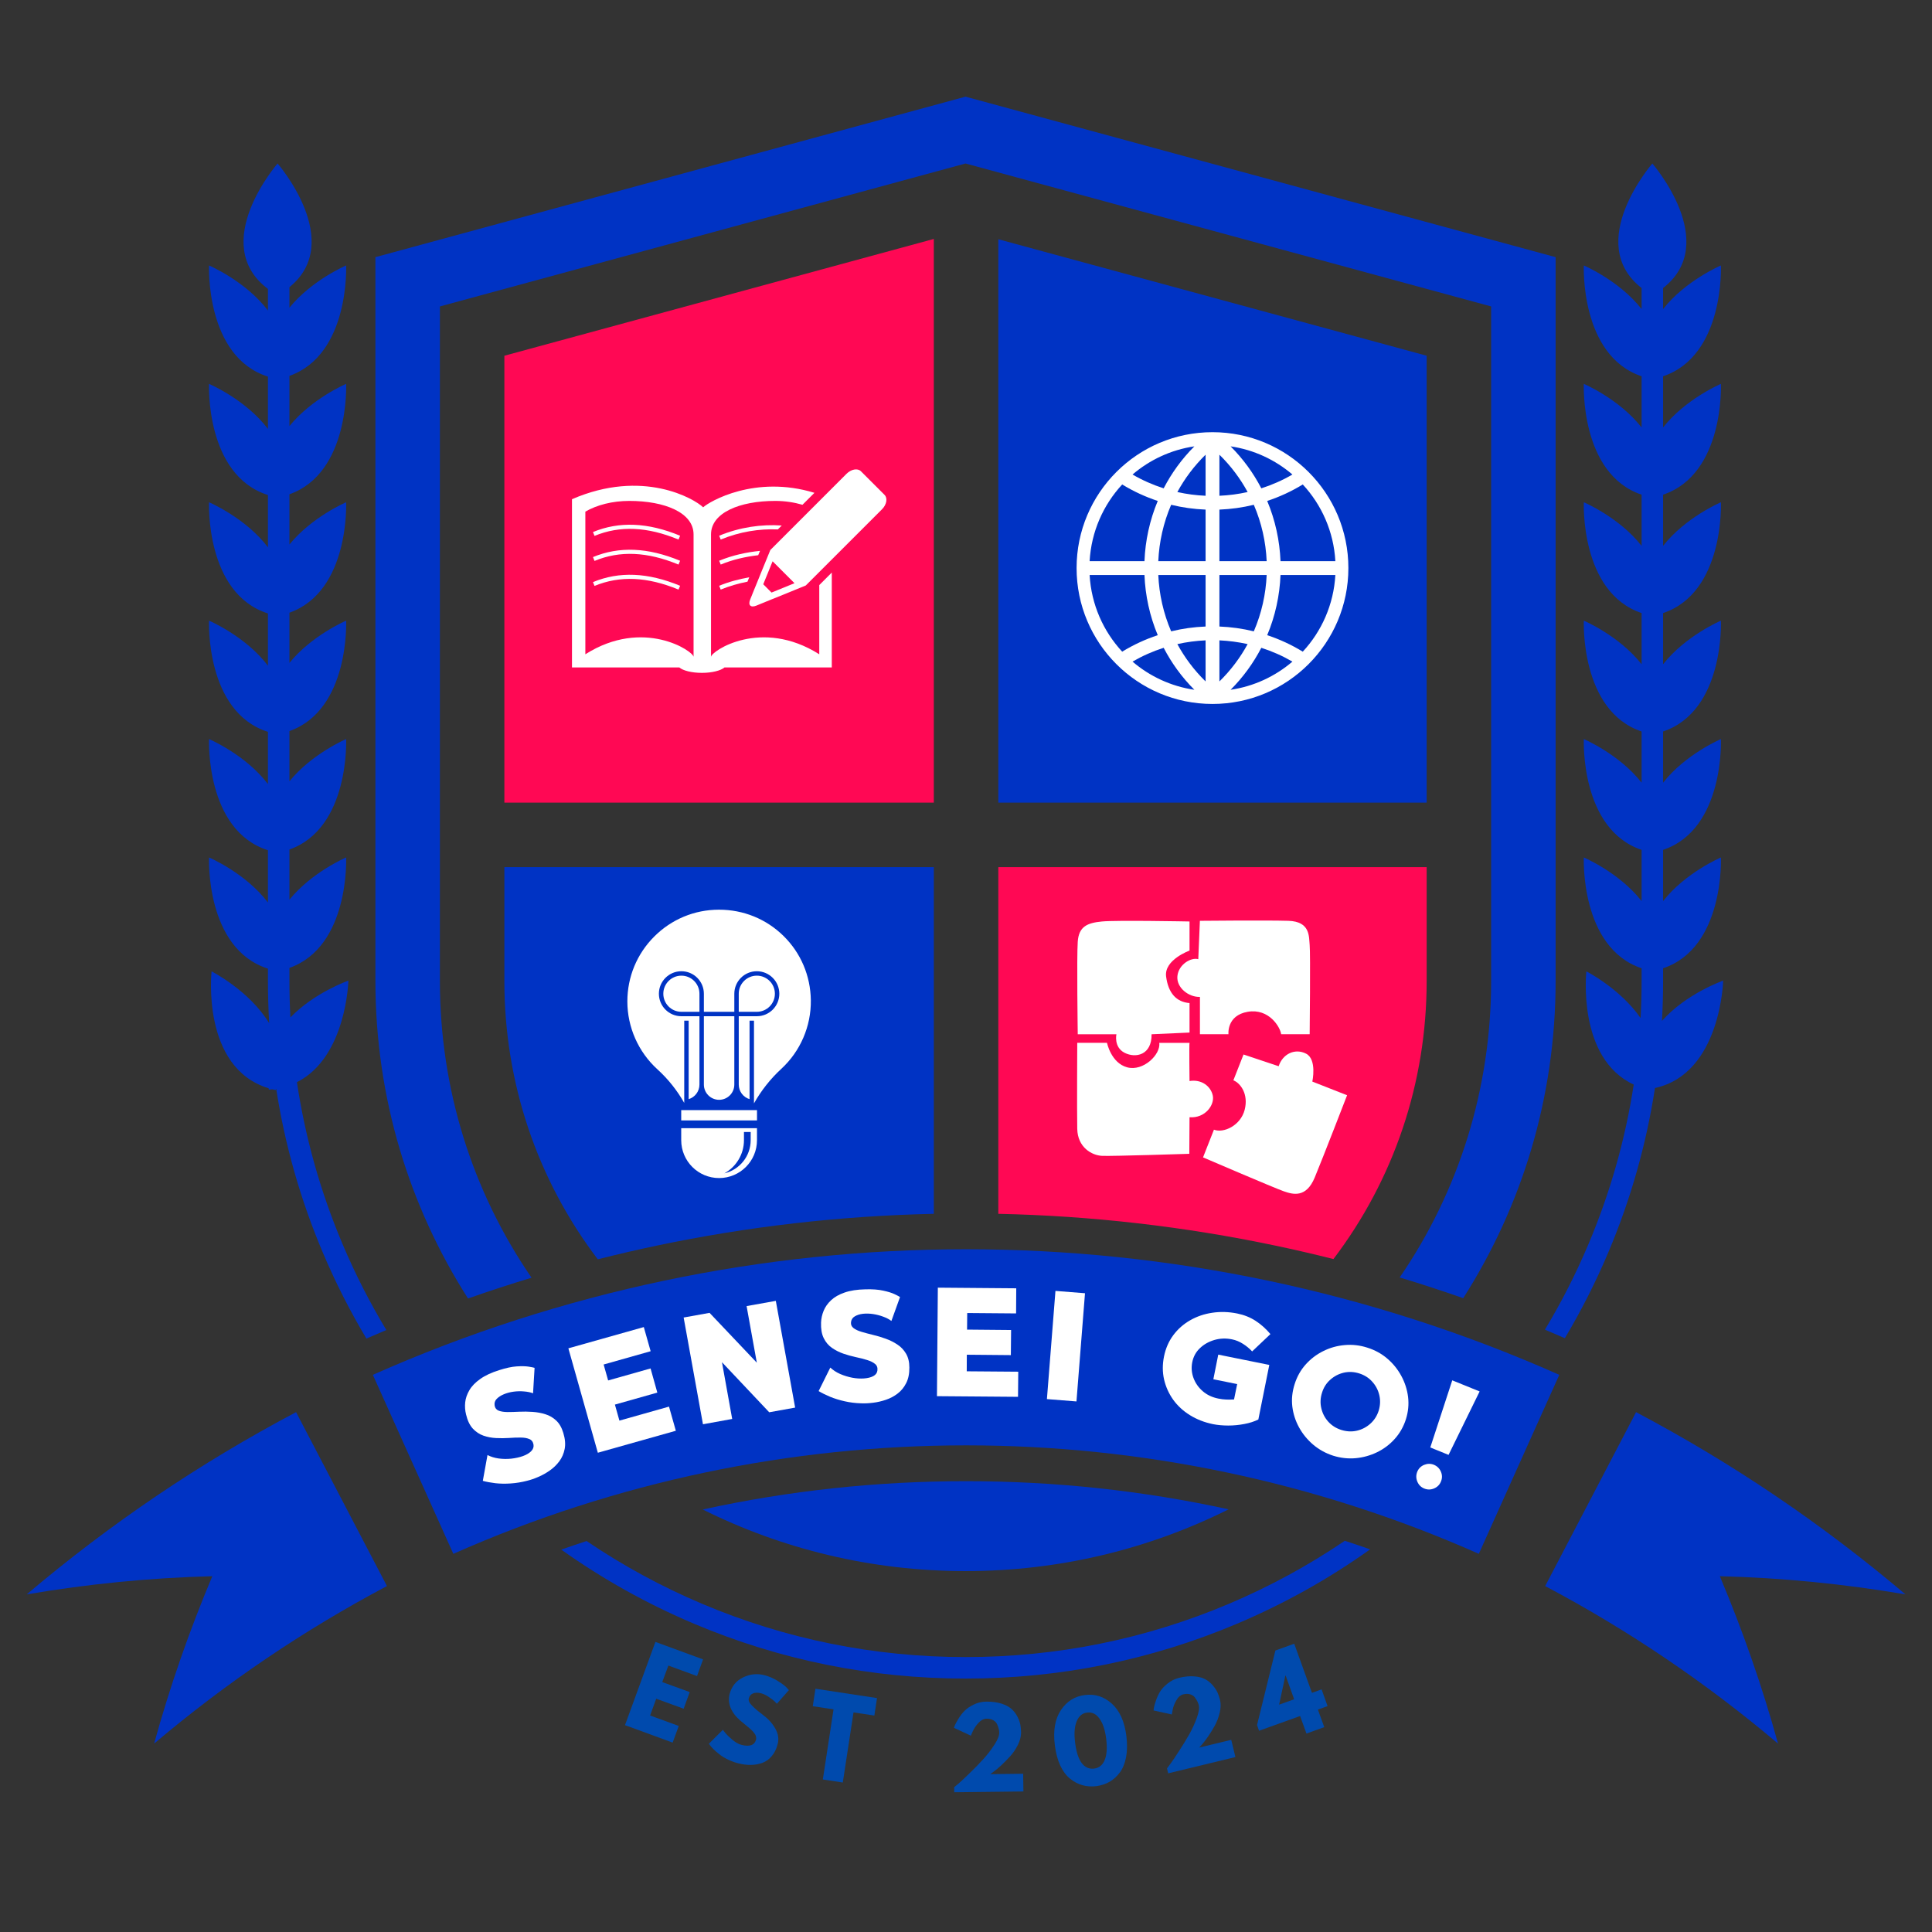 <svg xmlns="http://www.w3.org/2000/svg" xmlns:xlink="http://www.w3.org/1999/xlink" width="500" zoomAndPan="magnify" viewBox="0 0 375 375" height="500" preserveAspectRatio="xMidYMid meet" version="1.0"><rect x="0" y="0" width="375" height="375" fill="#333333" stroke="none"/><defs><g/><clipPath id="a9212f9770"><path d="M 72 18.75 L 302 18.75 L 302 253 L 72 253 Z M 72 18.75 " clip-rule="nonzero"/></clipPath><clipPath id="365c6d2bc7"><path d="M 299 274 L 369.906 274 L 369.906 338.871 L 299 338.871 Z M 299 274 " clip-rule="nonzero"/></clipPath><clipPath id="76ba64fdd4"><path d="M 5.094 274 L 76 274 L 76 338.871 L 5.094 338.871 Z M 5.094 274 " clip-rule="nonzero"/></clipPath><clipPath id="2cb23a2860"><path d="M 196.5 175.121 L 261.516 175.121 L 261.516 229.797 L 196.5 229.797 Z M 196.5 175.121 " clip-rule="nonzero"/></clipPath><clipPath id="42054865ea"><path d="M 105.992 85.188 L 177.324 85.188 L 177.324 139.863 L 105.992 139.863 Z M 105.992 85.188 " clip-rule="nonzero"/></clipPath><clipPath id="71b896bf7f"><path d="M 111.02 94 L 162 94 L 162 130.887 L 111.02 130.887 Z M 111.02 94 " clip-rule="nonzero"/></clipPath><clipPath id="d2be45f354"><path d="M 145 91 L 172.125 91 L 172.125 118 L 145 118 Z M 145 91 " clip-rule="nonzero"/></clipPath><clipPath id="98a5bfc39f"><path d="M 209 178.582 L 261.836 178.582 L 261.836 232 L 209 232 Z M 209 178.582 " clip-rule="nonzero"/></clipPath><clipPath id="7787ac6b28"><path d="M 209 178.582 L 255 178.582 L 255 225 L 209 225 Z M 209 178.582 " clip-rule="nonzero"/></clipPath></defs><path fill="#0033c4" d="M 276.914 155.793 L 276.914 69.047 L 193.773 46.438 L 193.773 155.793 L 276.914 155.793 " fill-opacity="1" fill-rule="nonzero"/><g clip-path="url(#a9212f9770)"><path fill="#0033c4" d="M 187.406 18.762 L 72.867 49.914 L 72.867 190.406 C 72.867 213.098 79.465 234.242 90.844 252.039 C 94.922 250.602 99.031 249.258 103.172 248.004 C 91.609 231.172 85.383 211.273 85.383 190.406 L 85.383 59.48 L 187.406 31.734 L 289.43 59.48 L 289.43 190.406 C 289.43 211.25 283.219 231.129 271.68 247.953 C 275.816 249.203 279.93 250.543 284.008 251.977 C 295.363 234.195 301.945 213.07 301.945 190.406 L 301.945 49.914 L 187.406 18.762 " fill-opacity="1" fill-rule="nonzero"/></g><path fill="#0033c4" d="M 187.516 287.496 C 170.16 287.496 153.086 289.34 136.406 292.992 C 151.762 300.645 169.082 304.949 187.406 304.949 C 205.758 304.949 223.098 300.633 238.473 292.961 C 221.844 289.328 204.812 287.496 187.516 287.496 " fill-opacity="1" fill-rule="nonzero"/><path fill="#0033c4" d="M 334.465 190.34 C 334.465 190.34 327.289 192.84 322.59 198.152 C 322.73 195.582 322.805 193 322.805 190.406 L 322.805 187.941 C 334.777 183.93 334.027 166.434 334.027 166.434 C 334.027 166.434 327.145 169.363 322.805 174.895 L 322.805 164.957 C 334.777 160.945 334.027 143.453 334.027 143.453 C 334.027 143.453 327.145 146.387 322.805 151.914 L 322.805 141.98 C 334.777 137.961 334.027 120.469 334.027 120.469 C 334.027 120.469 327.145 123.402 322.805 128.934 L 322.805 118.996 C 334.777 114.984 334.027 97.488 334.027 97.488 C 334.027 97.488 327.145 100.418 322.805 105.949 L 322.805 96.016 C 334.777 92 334.027 74.508 334.027 74.508 C 334.027 74.508 327.145 77.441 322.805 82.965 L 322.805 73.035 C 334.777 69.02 334.027 51.527 334.027 51.527 C 334.027 51.527 327.145 54.457 322.805 59.984 L 322.805 55.91 C 334.078 47.102 320.719 31.734 320.719 31.734 C 320.719 31.734 307.363 47.102 318.633 55.91 L 318.633 59.984 C 314.297 54.457 307.418 51.527 307.418 51.527 C 307.418 51.527 306.664 69.02 318.633 73.035 L 318.633 82.969 C 314.297 77.441 307.418 74.508 307.418 74.508 C 307.418 74.508 306.664 92 318.633 96.016 L 318.633 105.949 C 314.297 100.418 307.418 97.488 307.418 97.488 C 307.418 97.488 306.664 114.984 318.633 118.996 L 318.633 128.934 C 314.297 123.402 307.418 120.469 307.418 120.469 C 307.418 120.469 306.664 137.961 318.633 141.98 L 318.633 151.914 C 314.297 146.387 307.418 143.453 307.418 143.453 C 307.418 143.453 306.664 160.945 318.633 164.957 L 318.633 174.895 C 314.297 169.363 307.418 166.434 307.418 166.434 C 307.418 166.434 306.664 183.93 318.633 187.941 L 318.633 190.406 C 318.633 192.816 318.566 195.215 318.438 197.602 C 314.473 191.875 307.914 188.543 307.914 188.543 C 307.914 188.543 306.047 205.395 317.105 210.516 C 315.473 221.148 312.535 231.512 308.316 241.492 C 305.883 247.246 303.062 252.785 299.867 258.086 C 301.16 258.625 302.449 259.18 303.738 259.742 C 306.91 254.422 309.723 248.875 312.16 243.117 C 316.512 232.824 319.539 222.141 321.227 211.184 C 334.02 208.406 334.465 190.34 334.465 190.34 " fill-opacity="1" fill-rule="nonzero"/><path fill="#0033c4" d="M 57.633 210.047 C 67.258 205.215 67.621 190.34 67.621 190.34 C 67.621 190.34 61.051 192.629 56.367 197.48 C 56.242 195.133 56.18 192.777 56.18 190.406 L 56.18 187.867 C 67.926 183.715 67.184 166.434 67.184 166.434 C 67.184 166.434 60.527 169.273 56.18 174.625 L 56.18 164.887 C 67.926 160.734 67.184 143.453 67.184 143.453 C 67.184 143.453 60.527 146.289 56.18 151.648 L 56.18 141.902 C 67.926 137.75 67.184 120.469 67.184 120.469 C 67.184 120.469 60.527 123.309 56.18 128.664 L 56.18 118.922 C 67.926 114.773 67.184 97.488 67.184 97.488 C 67.184 97.488 60.527 100.328 56.18 105.684 L 56.18 95.938 C 67.926 91.789 67.184 74.508 67.184 74.508 C 67.184 74.508 60.527 77.344 56.18 82.699 L 56.18 72.957 C 67.926 68.805 67.184 51.527 67.184 51.527 C 67.184 51.527 60.527 54.363 56.18 59.719 L 56.18 55.742 C 67.066 46.902 53.879 31.734 53.879 31.734 C 53.879 31.734 40.348 47.297 52.008 56.082 L 52.008 60.27 C 47.684 54.559 40.574 51.527 40.574 51.527 C 40.574 51.527 39.812 69.23 52.008 73.102 L 52.008 83.246 C 47.684 77.539 40.574 74.508 40.574 74.508 C 40.574 74.508 39.812 92.211 52.008 96.086 L 52.008 106.23 C 47.684 100.52 40.574 97.488 40.574 97.488 C 40.574 97.488 39.812 115.191 52.008 119.07 L 52.008 129.211 C 47.684 123.504 40.574 120.469 40.574 120.469 C 40.574 120.469 39.812 138.176 52.008 142.051 L 52.008 152.191 C 47.684 146.48 40.574 143.453 40.574 143.453 C 40.574 143.453 39.812 161.156 52.008 165.031 L 52.008 175.176 C 47.684 169.465 40.574 166.434 40.574 166.434 C 40.574 166.434 39.812 184.137 52.008 188.012 L 52.008 190.406 C 52.008 193.152 52.09 195.887 52.25 198.605 C 48.402 192.27 41.07 188.543 41.07 188.543 C 41.07 188.543 39 207.23 52.137 211.234 C 52.156 211.316 52.172 211.406 52.195 211.496 C 52.418 211.48 52.641 211.457 52.859 211.434 C 53.074 211.488 53.289 211.539 53.512 211.586 C 53.543 211.5 53.57 211.418 53.605 211.332 L 53.609 211.332 C 55.301 222.234 58.32 232.871 62.656 243.117 C 65.102 248.902 67.93 254.473 71.121 259.816 C 72.406 259.254 73.695 258.703 74.988 258.156 C 71.777 252.832 68.941 247.273 66.496 241.492 C 62.211 231.363 59.25 220.84 57.633 210.047 " fill-opacity="1" fill-rule="nonzero"/><path fill="#0033c4" d="M 238.492 311.316 C 222.305 318.164 205.113 321.637 187.406 321.637 C 169.699 321.637 152.512 318.164 136.32 311.316 C 128.406 307.969 120.902 303.887 113.855 299.113 C 112.211 299.648 110.574 300.207 108.938 300.777 C 116.945 306.48 125.555 311.293 134.695 315.16 C 151.402 322.227 169.137 325.809 187.406 325.809 C 205.676 325.809 223.41 322.227 240.117 315.16 C 249.281 311.281 257.918 306.453 265.945 300.727 C 264.309 300.156 262.668 299.602 261.027 299.066 C 253.961 303.859 246.43 307.957 238.492 311.316 " fill-opacity="1" fill-rule="nonzero"/><path fill="#0033c4" d="M 287.039 301.598 C 223.742 273.523 151.285 273.523 87.992 301.598 C 82.785 290.016 77.578 278.438 72.371 266.855 C 145.523 234.355 229.504 234.355 302.656 266.855 C 297.449 278.438 292.242 290.016 287.039 301.598 " fill-opacity="1" fill-rule="nonzero"/><g clip-path="url(#365c6d2bc7)"><path fill="#0033c4" d="M 345.113 338.43 C 331.148 326.625 316.078 316.414 299.918 307.855 C 305.797 296.602 311.676 285.348 317.559 274.098 C 336.258 283.98 353.707 295.801 369.848 309.469 C 357.914 307.438 345.922 306.246 333.82 305.941 C 338.281 316.535 342.055 327.348 345.113 338.43 " fill-opacity="1" fill-rule="nonzero"/></g><g clip-path="url(#76ba64fdd4)"><path fill="#0033c4" d="M 29.914 338.43 C 43.879 326.625 58.949 316.414 75.109 307.855 C 69.23 296.602 63.352 285.348 57.469 274.098 C 38.77 283.98 21.324 295.801 5.18 309.469 C 17.113 307.438 29.105 306.246 41.207 305.941 C 36.746 316.535 32.973 327.348 29.914 338.43 " fill-opacity="1" fill-rule="nonzero"/></g><path fill="#ffffff" d="M 252.867 126.488 C 250.676 125.145 248.355 124.078 245.965 123.289 C 247.527 119.555 248.387 115.594 248.547 111.605 L 259.191 111.605 C 258.871 117.34 256.531 122.535 252.867 126.488 Z M 217.816 94.035 C 220.012 95.379 222.328 96.441 224.719 97.234 C 223.156 100.969 222.297 104.93 222.141 108.918 L 211.496 108.918 C 211.816 103.184 214.156 97.988 217.816 94.035 Z M 236.688 108.918 L 236.688 98.914 C 238.93 98.824 241.168 98.516 243.363 97.98 C 244.867 101.465 245.699 105.18 245.859 108.918 Z M 236.688 121.609 L 236.688 111.605 L 245.859 111.605 C 245.699 115.34 244.867 119.055 243.363 122.543 C 241.168 122.008 238.93 121.695 236.688 121.609 Z M 244.82 125.738 C 246.906 126.406 248.934 127.301 250.859 128.418 C 247.527 131.27 243.402 133.219 238.859 133.887 C 241.309 131.434 243.293 128.676 244.82 125.738 Z M 236.688 132.266 L 236.688 124.293 C 238.523 124.375 240.355 124.617 242.164 125.02 C 240.742 127.633 238.918 130.082 236.688 132.266 Z M 225.867 125.738 C 227.391 128.676 229.375 131.434 231.828 133.887 C 227.285 133.219 223.156 131.27 219.824 128.418 C 221.754 127.301 223.781 126.406 225.867 125.738 Z M 234.004 132.266 C 231.77 130.082 229.945 127.633 228.523 125.02 C 230.328 124.617 232.16 124.375 234.004 124.293 Z M 234.004 111.605 L 234.004 121.609 C 231.754 121.695 229.516 122.004 227.32 122.543 C 225.82 119.055 224.988 115.34 224.824 111.605 Z M 234.004 98.914 L 234.004 108.918 L 224.824 108.918 C 224.988 105.18 225.82 101.465 227.32 97.98 C 229.516 98.516 231.754 98.824 234.004 98.914 Z M 225.867 94.785 C 223.781 94.117 221.754 93.223 219.824 92.105 C 223.156 89.254 227.285 87.305 231.828 86.637 C 229.375 89.09 227.391 91.844 225.867 94.785 Z M 234.004 88.258 L 234.004 96.227 C 232.16 96.148 230.328 95.91 228.523 95.504 C 229.945 92.891 231.77 90.441 234.004 88.258 Z M 238.859 86.637 C 243.402 87.305 247.527 89.254 250.859 92.105 C 248.934 93.223 246.906 94.117 244.82 94.785 C 243.297 91.848 241.309 89.09 238.859 86.637 Z M 236.688 88.258 C 238.918 90.441 240.742 92.891 242.164 95.504 C 240.355 95.91 238.523 96.148 236.688 96.227 Z M 222.141 111.605 C 222.297 115.594 223.156 119.555 224.719 123.289 C 222.328 124.078 220.012 125.145 217.816 126.488 C 214.156 122.535 211.816 117.34 211.496 111.605 Z M 259.191 108.918 L 248.547 108.918 C 248.387 104.93 247.527 100.969 245.965 97.234 C 248.355 96.441 250.676 95.379 252.867 94.035 C 256.531 97.988 258.871 103.184 259.191 108.918 Z M 235.344 83.887 C 220.777 83.887 208.965 95.695 208.965 110.258 C 208.965 124.828 220.777 136.637 235.344 136.637 C 249.906 136.637 261.719 124.828 261.719 110.258 C 261.719 95.695 249.906 83.887 235.344 83.887 " fill-opacity="1" fill-rule="nonzero"/><path fill="#0033c4" d="M 97.898 168.309 L 97.898 190.406 C 97.898 210.176 104.27 228.957 116.027 244.43 C 119.832 243.465 123.656 242.578 127.496 241.77 C 145.141 238.055 163.195 235.988 181.254 235.602 L 181.254 168.309 L 97.898 168.309 " fill-opacity="1" fill-rule="nonzero"/><path fill="#ff0854" d="M 193.773 168.309 L 193.773 235.602 C 211.836 235.988 229.887 238.055 247.531 241.77 C 251.312 242.562 255.074 243.438 258.82 244.383 C 270.559 228.922 276.914 210.156 276.914 190.406 L 276.914 168.309 L 193.773 168.309 " fill-opacity="1" fill-rule="nonzero"/><path fill="#ff0854" d="M 181.254 155.793 L 181.254 46.379 L 97.898 69.047 L 97.898 155.793 L 181.254 155.793 " fill-opacity="1" fill-rule="nonzero"/><path fill="#ffffff" d="M 109.879 93.645 L 109.879 127.398 L 111.336 127.242 C 112.457 127.121 113.594 127.059 114.723 127.059 C 122.078 127.059 128.336 129.656 132.289 131.836 C 136.578 134.199 139.121 136.562 139.145 136.582 L 139.203 136.637 C 135.582 134.676 120.887 127.477 106.191 131.246 L 106.191 93.836 C 107.418 93.703 108.652 93.645 109.879 93.645 " fill-opacity="1" fill-rule="nonzero"/><path fill="#ffffff" d="M 136.641 130.266 C 131.887 127.219 124.141 123.488 114.723 123.488 C 114.301 123.488 113.875 123.492 113.449 123.512 L 113.449 91.664 C 113.875 91.645 114.301 91.637 114.723 91.637 C 119.523 91.637 124.383 92.75 129.164 94.949 C 132.48 96.469 135.062 98.207 136.641 99.395 Z M 111.195 89.57 L 111.195 125.93 C 124.801 124.465 135.48 131.91 138.895 134.645 L 138.895 98.285 C 135.48 95.551 124.801 88.105 111.195 89.57 " fill-opacity="1" fill-rule="nonzero"/><path fill="#ffffff" d="M 169.223 93.645 L 169.223 127.398 L 167.762 127.242 C 166.645 127.121 165.504 127.059 164.379 127.059 C 157.023 127.059 150.766 129.656 146.809 131.836 C 142.52 134.199 139.98 136.562 139.957 136.582 L 139.898 136.637 C 143.516 134.676 158.211 127.477 172.91 131.246 L 172.91 93.836 C 171.68 93.703 170.449 93.645 169.223 93.645 " fill-opacity="1" fill-rule="nonzero"/><path fill="#ffffff" d="M 165.648 123.512 C 165.227 123.492 164.801 123.488 164.379 123.488 C 154.957 123.488 147.215 127.219 142.461 130.266 L 142.461 99.395 C 144.039 98.207 146.621 96.469 149.938 94.949 C 154.719 92.75 159.578 91.637 164.379 91.637 C 164.801 91.637 165.227 91.645 165.648 91.664 Z M 140.207 98.285 L 140.207 134.645 C 143.621 131.91 154.301 124.465 167.902 125.93 L 167.902 89.57 C 154.301 88.105 143.621 95.551 140.207 98.285 " fill-opacity="1" fill-rule="nonzero"/><path fill="#ffffff" d="M 216.262 220.75 L 215.602 228.66 L 223.012 225.82 C 221.246 223.566 218.914 221.816 216.262 220.75 Z M 229.844 218.191 C 227.973 219.086 225.676 218.941 223.898 217.605 C 222.121 216.273 221.34 214.109 221.676 212.059 C 220.219 212.758 218.5 212.824 216.977 212.188 L 216.375 219.402 C 219.516 220.582 222.262 222.645 224.273 225.332 L 231.035 222.742 C 229.996 221.453 229.578 219.789 229.844 218.191 Z M 256.621 183.605 L 250.594 191.633 L 253.121 193.531 L 257.117 188.207 C 258.195 186.77 257.961 184.758 256.621 183.605 Z M 231.957 216.457 C 230.75 218.062 230.793 220.227 231.922 221.766 L 251.805 195.285 L 249.277 193.387 Z M 249.559 190.852 L 255.59 182.816 L 248.461 177.465 L 242.426 185.5 Z M 223.789 210.328 C 222.316 212.293 222.711 215.094 224.68 216.566 C 226.641 218.043 229.441 217.645 230.918 215.68 L 248.238 192.609 L 241.109 187.254 Z M 247.418 176.695 C 245.934 175.73 243.938 176.066 242.859 177.504 L 238.863 182.824 L 241.391 184.723 Z M 222.75 209.551 L 240.074 186.477 L 237.547 184.578 L 217.664 211.062 C 219.461 211.715 221.547 211.152 222.75 209.551 " fill-opacity="1" fill-rule="nonzero"/><path fill="#ffffff" d="M 132.258 189.375 C 130.32 189.375 128.75 190.949 128.75 192.883 C 128.75 194.82 130.32 196.391 132.258 196.391 L 135.762 196.391 L 135.762 192.883 C 135.762 190.949 134.191 189.375 132.258 189.375 " fill-opacity="1" fill-rule="nonzero"/><path fill="#ffffff" d="M 139.578 213.473 C 141.207 213.473 142.531 212.145 142.531 210.516 L 142.531 197.25 L 136.621 197.25 L 136.621 210.516 C 136.621 212.145 137.949 213.473 139.578 213.473 " fill-opacity="1" fill-rule="nonzero"/><path fill="#ffffff" d="M 150.406 192.883 C 150.406 190.949 148.836 189.375 146.898 189.375 C 144.961 189.375 143.391 190.949 143.391 192.883 L 143.391 196.391 L 146.898 196.391 C 148.836 196.391 150.406 194.82 150.406 192.883 " fill-opacity="1" fill-rule="nonzero"/><path fill="#ffffff" d="M 152.102 181.688 C 148.754 178.383 144.309 176.57 139.578 176.57 L 139.535 176.57 C 134.789 176.574 130.328 178.434 126.973 181.797 C 123.621 185.156 121.77 189.625 121.77 194.375 C 121.77 199.383 123.898 204.188 127.609 207.559 C 129.668 209.43 131.414 211.621 132.809 214.07 L 132.809 198.109 L 133.668 198.109 L 133.668 213.344 C 134.879 212.977 135.762 211.848 135.762 210.516 L 135.762 197.25 L 132.258 197.25 C 129.844 197.25 127.891 195.297 127.891 192.883 C 127.891 190.473 129.844 188.516 132.258 188.516 C 134.668 188.516 136.621 190.473 136.621 192.883 L 136.621 196.391 L 142.531 196.391 L 142.531 192.883 C 142.531 190.473 144.488 188.516 146.898 188.516 C 149.309 188.516 151.266 190.473 151.266 192.883 C 151.266 195.297 149.309 197.25 146.898 197.25 L 143.391 197.25 L 143.391 210.516 C 143.391 211.848 144.277 212.977 145.488 213.344 L 145.488 198.109 L 146.348 198.109 L 146.348 214.16 C 147.762 211.656 149.543 209.406 151.645 207.465 C 155.359 204.047 157.449 199.188 157.383 194.137 C 157.32 189.406 155.445 184.984 152.102 181.688 " fill-opacity="1" fill-rule="nonzero"/><path fill="#ffffff" d="M 145.707 221.305 C 145.707 224.438 143.527 227.062 140.605 227.742 C 142.867 226.492 144.402 224.078 144.402 221.305 L 144.402 219.723 L 145.707 219.723 Z M 132.223 218.98 L 132.223 221.305 C 132.223 225.367 135.516 228.66 139.578 228.66 C 143.641 228.66 146.934 225.367 146.93 221.305 L 146.93 218.98 L 132.223 218.98 " fill-opacity="1" fill-rule="nonzero"/><path fill="#ffffff" d="M 146.934 215.473 L 132.223 215.473 L 132.223 217.473 L 146.934 217.473 L 146.934 215.473 " fill-opacity="1" fill-rule="nonzero"/><g clip-path="url(#2cb23a2860)"><path fill="#ff0854" d="M 196.5 175.121 L 261.43 175.121 L 261.43 229.797 L 196.5 229.797 Z M 196.5 175.121 " fill-opacity="1" fill-rule="nonzero"/></g><g clip-path="url(#42054865ea)"><path fill="#ff0854" d="M 105.992 85.188 L 177.328 85.188 L 177.328 139.863 L 105.992 139.863 Z M 105.992 85.188 " fill-opacity="1" fill-rule="nonzero"/></g><path fill="#ffffff" d="M 131.695 109.582 C 125.625 107.066 120.293 106.84 115.398 108.875 L 115.094 108.129 C 120.195 106.016 125.738 106.25 132.008 108.844 Z M 131.695 109.582 " fill-opacity="1" fill-rule="nonzero"/><path fill="#ffffff" d="M 132.008 113.699 C 125.746 111.109 120.195 110.875 115.094 112.988 L 115.398 113.727 C 120.309 111.699 125.633 111.93 131.699 114.438 Z M 132.008 113.699 " fill-opacity="1" fill-rule="nonzero"/><path fill="#ffffff" d="M 132.008 103.984 C 125.746 101.398 120.195 101.164 115.094 103.27 L 115.398 104.016 C 120.309 101.984 125.633 102.215 131.699 104.727 Z M 132.008 103.984 " fill-opacity="1" fill-rule="nonzero"/><g clip-path="url(#71b896bf7f)"><path fill="#ffffff" d="M 159.02 113.566 L 159.02 126.996 C 147.75 119.859 138.008 126.398 138.008 127.512 L 138.008 103.73 C 138.008 99.508 143.594 97.227 150.477 97.227 C 152.375 97.227 154.156 97.512 155.762 97.977 L 158.082 95.656 C 146.551 92.129 137.699 97.344 136.48 98.469 C 134.742 96.781 124.727 90.945 111.02 96.898 C 111.02 96.988 111.02 98.633 111.02 101.148 L 111.02 129.547 L 131.848 129.547 C 132.562 130.164 134.254 130.602 136.234 130.602 C 138.215 130.602 139.906 130.164 140.629 129.547 L 161.449 129.547 L 161.449 111.133 Z M 134.621 127.512 C 134.621 126.398 124.871 119.859 113.617 126.996 L 113.617 99.305 C 115.844 98.02 118.848 97.227 122.152 97.227 C 129.035 97.227 134.621 99.508 134.621 103.73 Z M 134.621 127.512 " fill-opacity="1" fill-rule="nonzero"/></g><path fill="#ffffff" d="M 139.59 108.84 L 139.891 109.582 C 142.281 108.586 144.746 108.051 147.168 107.766 L 147.52 106.922 C 144.883 107.188 142.195 107.766 139.59 108.84 Z M 139.59 108.84 " fill-opacity="1" fill-rule="nonzero"/><path fill="#ffffff" d="M 139.59 113.699 L 139.891 114.438 C 141.598 113.734 143.34 113.25 145.086 112.902 L 145.43 112.051 C 143.477 112.406 141.504 112.906 139.59 113.699 Z M 139.59 113.699 " fill-opacity="1" fill-rule="nonzero"/><path fill="#ffffff" d="M 139.59 103.984 L 139.891 104.727 C 143.562 103.207 147.391 102.605 150.984 102.758 L 151.738 102.004 C 147.828 101.727 143.609 102.32 139.59 103.984 Z M 139.59 103.984 " fill-opacity="1" fill-rule="nonzero"/><g clip-path="url(#d2be45f354)"><path fill="#ffffff" d="M 171.695 96.062 L 167.102 91.469 C 166.473 90.832 165.211 91.062 164.305 91.969 L 149.523 106.754 L 147.965 110.559 C 147.613 111.422 147.121 112.656 146.691 113.699 C 146.574 113.992 146.438 114.324 146.336 114.559 L 145.613 116.359 C 145.16 117.465 145.699 117.996 146.797 117.555 L 148.598 116.816 C 148.832 116.723 149.172 116.586 149.457 116.465 C 150.508 116.047 151.73 115.539 152.605 115.195 L 156.402 113.641 L 171.191 98.855 C 172.102 97.949 172.324 96.695 171.695 96.062 Z M 152.145 114.043 L 149.754 115.016 L 148.148 113.406 L 148.625 112.23 L 149.117 111.027 L 149.961 108.945 L 154.211 113.199 Z M 152.145 114.043 " fill-opacity="1" fill-rule="nonzero"/></g><g clip-path="url(#98a5bfc39f)"><path fill="#ffffff" d="M 209.191 182.785 C 209.395 179.824 211.039 179.137 213.875 178.859 C 216.707 178.582 230.887 178.859 230.887 178.859 L 230.887 184.508 C 230.887 184.508 225.926 186.293 226.34 189.531 C 226.758 192.773 228.34 194.492 230.887 194.695 L 230.887 200.418 L 223.52 200.75 C 223.582 204.801 220.418 205.445 218.277 204.344 C 216.141 203.242 216.695 200.75 216.695 200.75 L 209.191 200.75 C 209.191 200.75 208.977 185.746 209.191 182.785 Z M 241.367 204.676 L 239.398 209.688 C 240.777 210.234 242.371 212.363 241.59 215.41 C 240.809 218.457 237.516 220.008 235.625 219.27 L 233.508 224.648 C 233.508 224.648 247.355 230.594 249.195 231.234 C 251.031 231.879 253.535 232.52 255.184 228.562 C 256.828 224.594 261.469 212.586 261.469 212.586 L 254.723 209.934 C 254.723 209.934 255.664 205.613 253.504 204.512 C 251.344 203.41 248.957 204.566 248.188 206.953 Z M 241.367 204.676 " fill-opacity="1" fill-rule="nonzero"/></g><g clip-path="url(#7787ac6b28)"><path fill="#ffffff" d="M 250.07 178.73 C 254.359 178.859 254.047 181.801 254.207 183.438 C 254.371 185.074 254.207 200.738 254.207 200.738 L 248.668 200.738 C 248.508 199.391 246.328 195.68 242.188 196.387 C 238.051 197.094 238.445 200.738 238.445 200.738 L 232.906 200.738 L 232.906 193.5 C 230.727 193.574 228.297 191.703 228.535 189.445 C 228.77 187.18 231.188 185.777 232.586 186.176 L 232.898 178.73 C 232.898 178.73 245.773 178.602 250.07 178.73 Z M 225.016 202.406 C 225.324 204.676 221.895 208.02 218.77 207.164 C 215.648 206.309 214.867 202.406 214.867 202.406 L 209.094 202.406 C 209.094 202.406 209.02 215.516 209.094 219.109 C 209.168 222.703 211.906 224.266 213.938 224.352 C 215.969 224.434 230.844 223.953 230.844 223.953 L 230.887 216.855 C 233.945 217.09 235.793 214.438 235.398 212.641 C 235.016 210.844 233.219 209.441 230.887 209.828 C 230.887 209.828 230.801 202.652 230.887 202.418 L 225.016 202.418 Z M 225.016 202.406 " fill-opacity="1" fill-rule="nonzero"/></g><g fill="#ffffff" fill-opacity="1"><g transform="translate(93.793, 290.186)"><g><path d="M 2.219 -17.344 C 2.301 -16.875 2.562 -16.551 3 -16.375 C 3.438 -16.207 4.004 -16.117 4.703 -16.109 C 5.398 -16.109 6.164 -16.129 7 -16.172 C 7.832 -16.211 8.68 -16.203 9.547 -16.141 C 10.422 -16.086 11.254 -15.938 12.047 -15.688 C 12.848 -15.445 13.555 -15.035 14.172 -14.453 C 14.785 -13.879 15.242 -13.078 15.547 -12.047 C 15.898 -10.898 15.988 -9.867 15.812 -8.953 C 15.633 -8.047 15.285 -7.242 14.766 -6.547 C 14.254 -5.859 13.641 -5.266 12.922 -4.766 C 12.211 -4.266 11.469 -3.848 10.688 -3.516 C 9.914 -3.18 9.188 -2.93 8.5 -2.766 C 7.445 -2.492 6.395 -2.32 5.344 -2.25 C 4.301 -2.176 3.305 -2.191 2.359 -2.297 C 1.422 -2.41 0.609 -2.562 -0.078 -2.75 L 0.828 -7.766 C 1.473 -7.43 2.203 -7.207 3.016 -7.094 C 3.828 -6.988 4.641 -6.977 5.453 -7.062 C 6.273 -7.156 7.023 -7.32 7.703 -7.562 C 8.391 -7.812 8.922 -8.125 9.297 -8.5 C 9.672 -8.875 9.828 -9.289 9.766 -9.75 C 9.68 -10.301 9.414 -10.672 8.969 -10.859 C 8.52 -11.055 7.953 -11.156 7.266 -11.156 C 6.578 -11.164 5.82 -11.141 5 -11.078 C 4.188 -11.023 3.348 -11.02 2.484 -11.062 C 1.629 -11.102 0.812 -11.258 0.031 -11.531 C -0.738 -11.801 -1.422 -12.254 -2.016 -12.891 C -2.609 -13.535 -3.047 -14.445 -3.328 -15.625 C -3.523 -16.395 -3.582 -17.18 -3.5 -17.984 C -3.414 -18.785 -3.145 -19.57 -2.688 -20.344 C -2.238 -21.125 -1.539 -21.848 -0.594 -22.516 C 0.344 -23.191 1.582 -23.77 3.125 -24.25 C 4.414 -24.664 5.535 -24.906 6.484 -24.969 C 7.441 -25.031 8.219 -25.016 8.812 -24.922 C 9.406 -24.828 9.789 -24.75 9.969 -24.688 L 9.672 -19.75 C 9.18 -19.938 8.598 -20.055 7.922 -20.109 C 7.254 -20.172 6.57 -20.156 5.875 -20.062 C 5.188 -19.969 4.551 -19.797 3.969 -19.547 C 3.395 -19.305 2.938 -19.004 2.594 -18.641 C 2.258 -18.285 2.133 -17.852 2.219 -17.344 Z M 2.219 -17.344 "/></g></g></g><g fill="#ffffff" fill-opacity="1"><g transform="translate(114.009, 282.553)"><g><path d="M 6.219 -6.812 L 15.844 -9.531 L 17.172 -4.844 L 2.031 -0.578 L -3.688 -20.844 L 10.953 -24.969 L 12.281 -20.281 L 3.156 -17.703 L 4.031 -14.609 L 12.266 -16.938 L 13.578 -12.25 L 5.344 -9.922 Z M 6.219 -6.812 "/></g></g></g><g fill="#ffffff" fill-opacity="1"><g transform="translate(134.367, 276.824)"><g><path d="M -1.672 -21.094 L 3.359 -22 L 12.531 -12.328 L 10.547 -23.312 L 16.219 -24.328 L 19.969 -3.609 L 14.938 -2.703 L 5.766 -12.422 L 7.75 -1.406 L 2.078 -0.375 Z M -1.672 -21.094 "/></g></g></g><g fill="#ffffff" fill-opacity="1"><g transform="translate(158.209, 272.664)"><g><path d="M 6.969 -16.031 C 6.914 -15.562 7.078 -15.18 7.453 -14.891 C 7.828 -14.598 8.348 -14.352 9.016 -14.156 C 9.691 -13.957 10.43 -13.758 11.234 -13.562 C 12.047 -13.375 12.863 -13.129 13.688 -12.828 C 14.508 -12.535 15.266 -12.16 15.953 -11.703 C 16.648 -11.254 17.211 -10.664 17.641 -9.938 C 18.078 -9.207 18.297 -8.301 18.297 -7.219 C 18.305 -6.02 18.098 -5.008 17.672 -4.188 C 17.254 -3.363 16.703 -2.691 16.016 -2.172 C 15.336 -1.648 14.582 -1.25 13.75 -0.969 C 12.926 -0.688 12.094 -0.492 11.25 -0.391 C 10.414 -0.285 9.645 -0.25 8.938 -0.281 C 7.844 -0.312 6.785 -0.441 5.766 -0.672 C 4.742 -0.898 3.797 -1.191 2.922 -1.547 C 2.055 -1.91 1.312 -2.281 0.688 -2.656 L 2.953 -7.219 C 3.484 -6.719 4.125 -6.301 4.875 -5.969 C 5.633 -5.645 6.414 -5.406 7.219 -5.25 C 8.02 -5.102 8.781 -5.055 9.5 -5.109 C 10.227 -5.16 10.828 -5.312 11.297 -5.562 C 11.766 -5.812 12.031 -6.172 12.094 -6.641 C 12.164 -7.191 12.016 -7.617 11.641 -7.922 C 11.266 -8.234 10.75 -8.488 10.094 -8.688 C 9.438 -8.895 8.703 -9.082 7.891 -9.25 C 7.086 -9.426 6.285 -9.648 5.484 -9.922 C 4.68 -10.203 3.941 -10.578 3.266 -11.047 C 2.586 -11.523 2.055 -12.156 1.672 -12.938 C 1.285 -13.727 1.113 -14.734 1.156 -15.953 C 1.188 -16.734 1.352 -17.492 1.656 -18.234 C 1.957 -18.984 2.438 -19.664 3.094 -20.281 C 3.758 -20.906 4.633 -21.406 5.719 -21.781 C 6.812 -22.164 8.16 -22.375 9.766 -22.406 C 11.129 -22.445 12.273 -22.363 13.203 -22.156 C 14.141 -21.957 14.879 -21.727 15.422 -21.469 C 15.973 -21.207 16.328 -21.02 16.484 -20.906 L 14.812 -16.266 C 14.395 -16.586 13.867 -16.863 13.234 -17.094 C 12.609 -17.332 11.945 -17.504 11.25 -17.609 C 10.551 -17.711 9.891 -17.727 9.266 -17.656 C 8.648 -17.582 8.129 -17.414 7.703 -17.156 C 7.273 -16.906 7.031 -16.531 6.969 -16.031 Z M 6.969 -16.031 "/></g></g></g><g fill="#ffffff" fill-opacity="1"><g transform="translate(179.753, 270.981)"><g><path d="M 7.891 -4.812 L 17.891 -4.734 L 17.844 0.141 L 2.109 0.016 L 2.281 -21.047 L 17.5 -20.922 L 17.469 -16.047 L 7.984 -16.125 L 7.953 -12.906 L 16.5 -12.828 L 16.453 -7.953 L 7.906 -8.031 Z M 7.891 -4.812 "/></g></g></g><g fill="#ffffff" fill-opacity="1"><g transform="translate(201.097, 271.392)"><g><path d="M 9.5 -20.375 L 7.844 0.625 L 2.109 0.172 L 3.766 -20.828 Z M 9.5 -20.375 "/></g></g></g><g fill="#ffffff" fill-opacity="1"><g transform="translate(213.252, 272.43)"><g/></g></g><g fill="#ffffff" fill-opacity="1"><g transform="translate(222.963, 273.447)"><g><path d="M 13.5 -10.516 L 23.406 -8.516 L 21.281 2.078 C 20.477 2.473 19.566 2.766 18.547 2.953 C 17.523 3.148 16.488 3.25 15.438 3.25 C 14.383 3.25 13.406 3.16 12.5 2.984 C 10.82 2.641 9.32 2.055 8 1.234 C 6.688 0.422 5.602 -0.578 4.75 -1.766 C 3.906 -2.953 3.316 -4.258 2.984 -5.688 C 2.66 -7.113 2.656 -8.602 2.969 -10.156 C 3.289 -11.727 3.891 -13.102 4.766 -14.281 C 5.648 -15.469 6.738 -16.43 8.031 -17.172 C 9.332 -17.922 10.766 -18.41 12.328 -18.641 C 13.898 -18.879 15.516 -18.832 17.172 -18.5 C 18.516 -18.227 19.711 -17.75 20.766 -17.062 C 21.816 -16.375 22.77 -15.52 23.625 -14.5 L 20.078 -11.141 C 19.555 -11.703 18.961 -12.191 18.297 -12.609 C 17.641 -13.035 16.926 -13.328 16.156 -13.484 C 14.988 -13.723 13.852 -13.68 12.75 -13.359 C 11.645 -13.035 10.707 -12.504 9.938 -11.766 C 9.164 -11.035 8.672 -10.129 8.453 -9.047 C 8.242 -7.984 8.328 -6.953 8.703 -5.953 C 9.078 -4.961 9.676 -4.113 10.5 -3.406 C 11.32 -2.695 12.328 -2.223 13.516 -1.984 C 14.023 -1.879 14.52 -1.816 15 -1.797 C 15.477 -1.773 16 -1.781 16.562 -1.812 L 17.172 -4.797 L 12.547 -5.734 Z M 13.5 -10.516 "/></g></g></g><g fill="#ffffff" fill-opacity="1"><g transform="translate(247.243, 278.406)"><g><path d="M 18.156 -16.828 C 19.625 -16.367 20.914 -15.66 22.031 -14.703 C 23.145 -13.754 24.051 -12.633 24.75 -11.344 C 25.445 -10.062 25.883 -8.703 26.062 -7.266 C 26.238 -5.828 26.098 -4.379 25.641 -2.922 C 25.172 -1.461 24.445 -0.191 23.469 0.891 C 22.5 1.973 21.359 2.832 20.047 3.469 C 18.742 4.102 17.363 4.488 15.906 4.625 C 14.445 4.758 12.984 4.598 11.516 4.141 C 10.066 3.672 8.773 2.957 7.641 2 C 6.516 1.039 5.602 -0.07 4.906 -1.344 C 4.207 -2.613 3.77 -3.969 3.594 -5.406 C 3.426 -6.844 3.578 -8.289 4.047 -9.75 C 4.504 -11.207 5.219 -12.477 6.188 -13.562 C 7.156 -14.645 8.289 -15.508 9.594 -16.156 C 10.906 -16.812 12.297 -17.203 13.766 -17.328 C 15.242 -17.461 16.707 -17.297 18.156 -16.828 Z M 13.094 -0.859 C 14.125 -0.535 15.129 -0.484 16.109 -0.703 C 17.098 -0.93 17.973 -1.383 18.734 -2.062 C 19.492 -2.738 20.035 -3.582 20.359 -4.594 C 20.672 -5.613 20.711 -6.613 20.484 -7.594 C 20.254 -8.582 19.801 -9.453 19.125 -10.203 C 18.457 -10.961 17.609 -11.504 16.578 -11.828 C 15.566 -12.148 14.566 -12.195 13.578 -11.969 C 12.598 -11.738 11.727 -11.285 10.969 -10.609 C 10.207 -9.941 9.672 -9.098 9.359 -8.078 C 9.035 -7.066 8.988 -6.066 9.219 -5.078 C 9.445 -4.086 9.895 -3.219 10.562 -2.469 C 11.238 -1.719 12.082 -1.18 13.094 -0.859 Z M 13.094 -0.859 "/></g></g></g><g fill="#ffffff" fill-opacity="1"><g transform="translate(272.273, 286.734)"><g><path d="M 14.922 -16.656 L 8.891 -4.344 L 5.344 -5.781 L 9.609 -18.812 Z M 7.422 0.812 C 7.172 1.445 6.723 1.898 6.078 2.172 C 5.441 2.441 4.805 2.445 4.172 2.188 C 3.547 1.938 3.098 1.488 2.828 0.844 C 2.566 0.207 2.562 -0.426 2.812 -1.062 C 3.07 -1.695 3.52 -2.145 4.156 -2.406 C 4.789 -2.664 5.422 -2.672 6.047 -2.422 C 6.68 -2.16 7.133 -1.711 7.406 -1.078 C 7.676 -0.453 7.68 0.176 7.422 0.812 Z M 7.422 0.812 "/></g></g></g><g fill="#004aad" fill-opacity="1"><g transform="translate(120.137, 334.428)"><g><path d="M 16.328 -12.344 L 15.156 -9.109 L 9.594 -11.141 L 8.406 -7.938 L 13.734 -6 L 12.562 -2.766 L 7.234 -4.703 L 6.047 -1.453 L 11.609 0.578 L 10.422 3.812 L 1.172 0.422 L 7.078 -15.734 Z M 16.328 -12.344 "/></g></g></g><g fill="#004aad" fill-opacity="1"><g transform="translate(136.636, 340.226)"><g><path d="M 11.719 -15.078 C 12.613 -14.848 13.457 -14.488 14.25 -14 C 15.051 -13.508 15.629 -13.086 15.984 -12.734 L 16.484 -12.172 L 14.156 -9.531 C 14.062 -9.645 13.922 -9.789 13.734 -9.969 C 13.555 -10.156 13.195 -10.43 12.656 -10.797 C 12.125 -11.172 11.598 -11.426 11.078 -11.562 C 10.453 -11.719 9.93 -11.707 9.516 -11.531 C 9.098 -11.352 8.828 -11.031 8.703 -10.562 C 8.648 -10.344 8.68 -10.113 8.797 -9.875 C 8.91 -9.633 9.133 -9.352 9.469 -9.031 C 9.801 -8.707 10.098 -8.438 10.359 -8.219 C 10.629 -8.008 11.035 -7.691 11.578 -7.266 C 12.547 -6.535 13.305 -5.676 13.859 -4.688 C 14.422 -3.707 14.57 -2.719 14.312 -1.719 C 14.07 -0.758 13.688 0.023 13.156 0.641 C 12.633 1.266 12.02 1.703 11.312 1.953 C 10.613 2.203 9.875 2.332 9.094 2.344 C 8.312 2.352 7.5 2.25 6.656 2.031 C 5.914 1.844 5.219 1.582 4.562 1.25 C 3.906 0.926 3.367 0.594 2.953 0.25 C 2.535 -0.082 2.164 -0.406 1.844 -0.719 C 1.52 -1.039 1.289 -1.301 1.156 -1.5 L 0.953 -1.766 L 3.672 -4.469 C 3.797 -4.301 3.973 -4.078 4.203 -3.797 C 4.43 -3.516 4.859 -3.102 5.484 -2.562 C 6.117 -2.031 6.719 -1.691 7.281 -1.547 C 8.883 -1.141 9.828 -1.484 10.109 -2.578 C 10.16 -2.805 10.148 -3.031 10.078 -3.25 C 10.016 -3.477 9.863 -3.727 9.625 -4 C 9.395 -4.27 9.18 -4.488 8.984 -4.656 C 8.797 -4.82 8.477 -5.086 8.031 -5.453 C 7.582 -5.828 7.25 -6.102 7.031 -6.281 C 6.156 -7.039 5.535 -7.863 5.172 -8.75 C 4.816 -9.645 4.75 -10.52 4.969 -11.375 C 5.352 -12.875 6.219 -13.957 7.562 -14.625 C 8.914 -15.289 10.301 -15.441 11.719 -15.078 Z M 11.719 -15.078 "/></g></g></g><g fill="#004aad" fill-opacity="1"><g transform="translate(155.509, 344.753)"><g><path d="M 2.25 -13.578 L 2.766 -16.969 L 14.719 -15.156 L 14.203 -11.766 L 10.156 -12.375 L 8.078 1.234 L 4.203 0.641 L 6.281 -12.969 Z M 2.25 -13.578 "/></g></g></g><g fill="#004aad" fill-opacity="1"><g transform="translate(173.075, 347.092)"><g/></g></g><g fill="#004aad" fill-opacity="1"><g transform="translate(184.08, 347.893)"><g><path d="M 7.406 -14.297 C 6.844 -14.285 6.312 -14.004 5.812 -13.453 C 5.312 -12.898 4.945 -12.352 4.719 -11.812 L 4.359 -11 L 1.078 -12.531 C 1.117 -12.664 1.188 -12.844 1.281 -13.062 C 1.375 -13.289 1.598 -13.695 1.953 -14.281 C 2.305 -14.863 2.695 -15.375 3.125 -15.812 C 3.562 -16.258 4.156 -16.664 4.906 -17.031 C 5.664 -17.406 6.484 -17.598 7.359 -17.609 C 8.484 -17.617 9.469 -17.488 10.312 -17.219 C 11.156 -16.945 11.805 -16.598 12.266 -16.172 C 12.734 -15.754 13.113 -15.258 13.406 -14.688 C 13.695 -14.113 13.883 -13.594 13.969 -13.125 C 14.051 -12.656 14.098 -12.16 14.109 -11.641 C 14.117 -10.891 13.922 -10.098 13.516 -9.266 C 13.109 -8.43 12.609 -7.688 12.016 -7.031 C 11.43 -6.383 10.844 -5.785 10.25 -5.234 C 9.664 -4.691 9.164 -4.273 8.75 -3.984 L 8.125 -3.531 L 14.516 -3.609 L 14.562 -0.172 L 1.141 -0.016 L 1.125 -1 C 1.363 -1.188 1.68 -1.453 2.078 -1.797 C 2.484 -2.148 3.188 -2.812 4.188 -3.781 C 5.188 -4.75 6.07 -5.66 6.844 -6.516 C 7.613 -7.367 8.312 -8.281 8.938 -9.25 C 9.57 -10.219 9.883 -11 9.875 -11.594 C 9.875 -11.832 9.844 -12.066 9.781 -12.297 C 9.727 -12.535 9.629 -12.82 9.484 -13.156 C 9.348 -13.5 9.098 -13.773 8.734 -13.984 C 8.367 -14.203 7.926 -14.305 7.406 -14.297 Z M 7.406 -14.297 "/></g></g></g><g fill="#004aad" fill-opacity="1"><g transform="translate(205.224, 347.314)"><g><path d="M -0.484 -8.609 C -0.836 -11.422 -0.441 -13.68 0.703 -15.391 C 1.848 -17.098 3.398 -18.07 5.359 -18.312 C 7.328 -18.562 9.07 -18 10.594 -16.625 C 12.113 -15.25 13.051 -13.156 13.406 -10.344 C 13.594 -8.812 13.57 -7.441 13.344 -6.234 C 13.113 -5.035 12.711 -4.051 12.141 -3.281 C 11.566 -2.508 10.898 -1.906 10.141 -1.469 C 9.379 -1.031 8.52 -0.75 7.562 -0.625 C 6.613 -0.508 5.711 -0.57 4.859 -0.812 C 4.016 -1.051 3.219 -1.473 2.469 -2.078 C 1.719 -2.68 1.082 -3.535 0.562 -4.641 C 0.051 -5.754 -0.297 -7.078 -0.484 -8.609 Z M 3.453 -9.094 C 3.672 -7.281 4.098 -5.953 4.734 -5.109 C 5.367 -4.273 6.172 -3.914 7.141 -4.031 C 8.098 -4.156 8.781 -4.703 9.188 -5.672 C 9.602 -6.641 9.703 -8.031 9.484 -9.844 C 9.266 -11.562 8.828 -12.863 8.172 -13.75 C 7.523 -14.645 6.727 -15.031 5.781 -14.906 C 4.844 -14.789 4.164 -14.219 3.75 -13.188 C 3.332 -12.164 3.234 -10.801 3.453 -9.094 Z M 3.453 -9.094 "/></g></g></g><g fill="#004aad" fill-opacity="1"><g transform="translate(225.638, 344.467)"><g><path d="M 4.031 -15.594 C 3.488 -15.457 3.035 -15.062 2.672 -14.406 C 2.305 -13.758 2.07 -13.145 1.969 -12.562 L 1.812 -11.688 L -1.734 -12.469 C -1.723 -12.594 -1.695 -12.773 -1.656 -13.016 C -1.625 -13.266 -1.5 -13.711 -1.281 -14.359 C -1.062 -15.004 -0.789 -15.594 -0.469 -16.125 C -0.145 -16.656 0.344 -17.18 1 -17.703 C 1.656 -18.234 2.406 -18.602 3.25 -18.812 C 4.344 -19.07 5.332 -19.16 6.219 -19.078 C 7.102 -19.004 7.816 -18.812 8.359 -18.5 C 8.898 -18.195 9.379 -17.797 9.797 -17.297 C 10.211 -16.805 10.516 -16.344 10.703 -15.906 C 10.891 -15.469 11.047 -15 11.172 -14.5 C 11.348 -13.77 11.328 -12.953 11.109 -12.047 C 10.898 -11.141 10.582 -10.301 10.156 -9.531 C 9.727 -8.758 9.285 -8.039 8.828 -7.375 C 8.367 -6.719 7.973 -6.203 7.641 -5.828 L 7.125 -5.266 L 13.344 -6.766 L 14.156 -3.422 L 1.109 -0.266 L 0.875 -1.219 C 1.062 -1.469 1.312 -1.805 1.625 -2.234 C 1.945 -2.66 2.484 -3.457 3.234 -4.625 C 3.992 -5.789 4.656 -6.875 5.219 -7.875 C 5.781 -8.883 6.258 -9.926 6.656 -11 C 7.051 -12.082 7.18 -12.914 7.047 -13.5 C 6.984 -13.727 6.898 -13.953 6.797 -14.172 C 6.691 -14.391 6.531 -14.648 6.312 -14.953 C 6.102 -15.254 5.797 -15.469 5.391 -15.594 C 4.992 -15.719 4.539 -15.719 4.031 -15.594 Z M 4.031 -15.594 "/></g></g></g><g fill="#004aad" fill-opacity="1"><g transform="translate(246.1, 339.172)"><g><path d="M 8.547 -10.594 L 10.422 -11.266 L 11.578 -8.016 L 9.703 -7.344 L 10.938 -3.938 L 7.484 -2.688 L 6.25 -6.094 L -1.719 -3.234 L -2.109 -4.344 L 1.453 -18.812 L 5.109 -20.125 Z M 3.438 -13.953 L 3.391 -13.938 L 2.172 -8.297 L 5.094 -9.344 Z M 3.438 -13.953 "/></g></g></g></svg>
